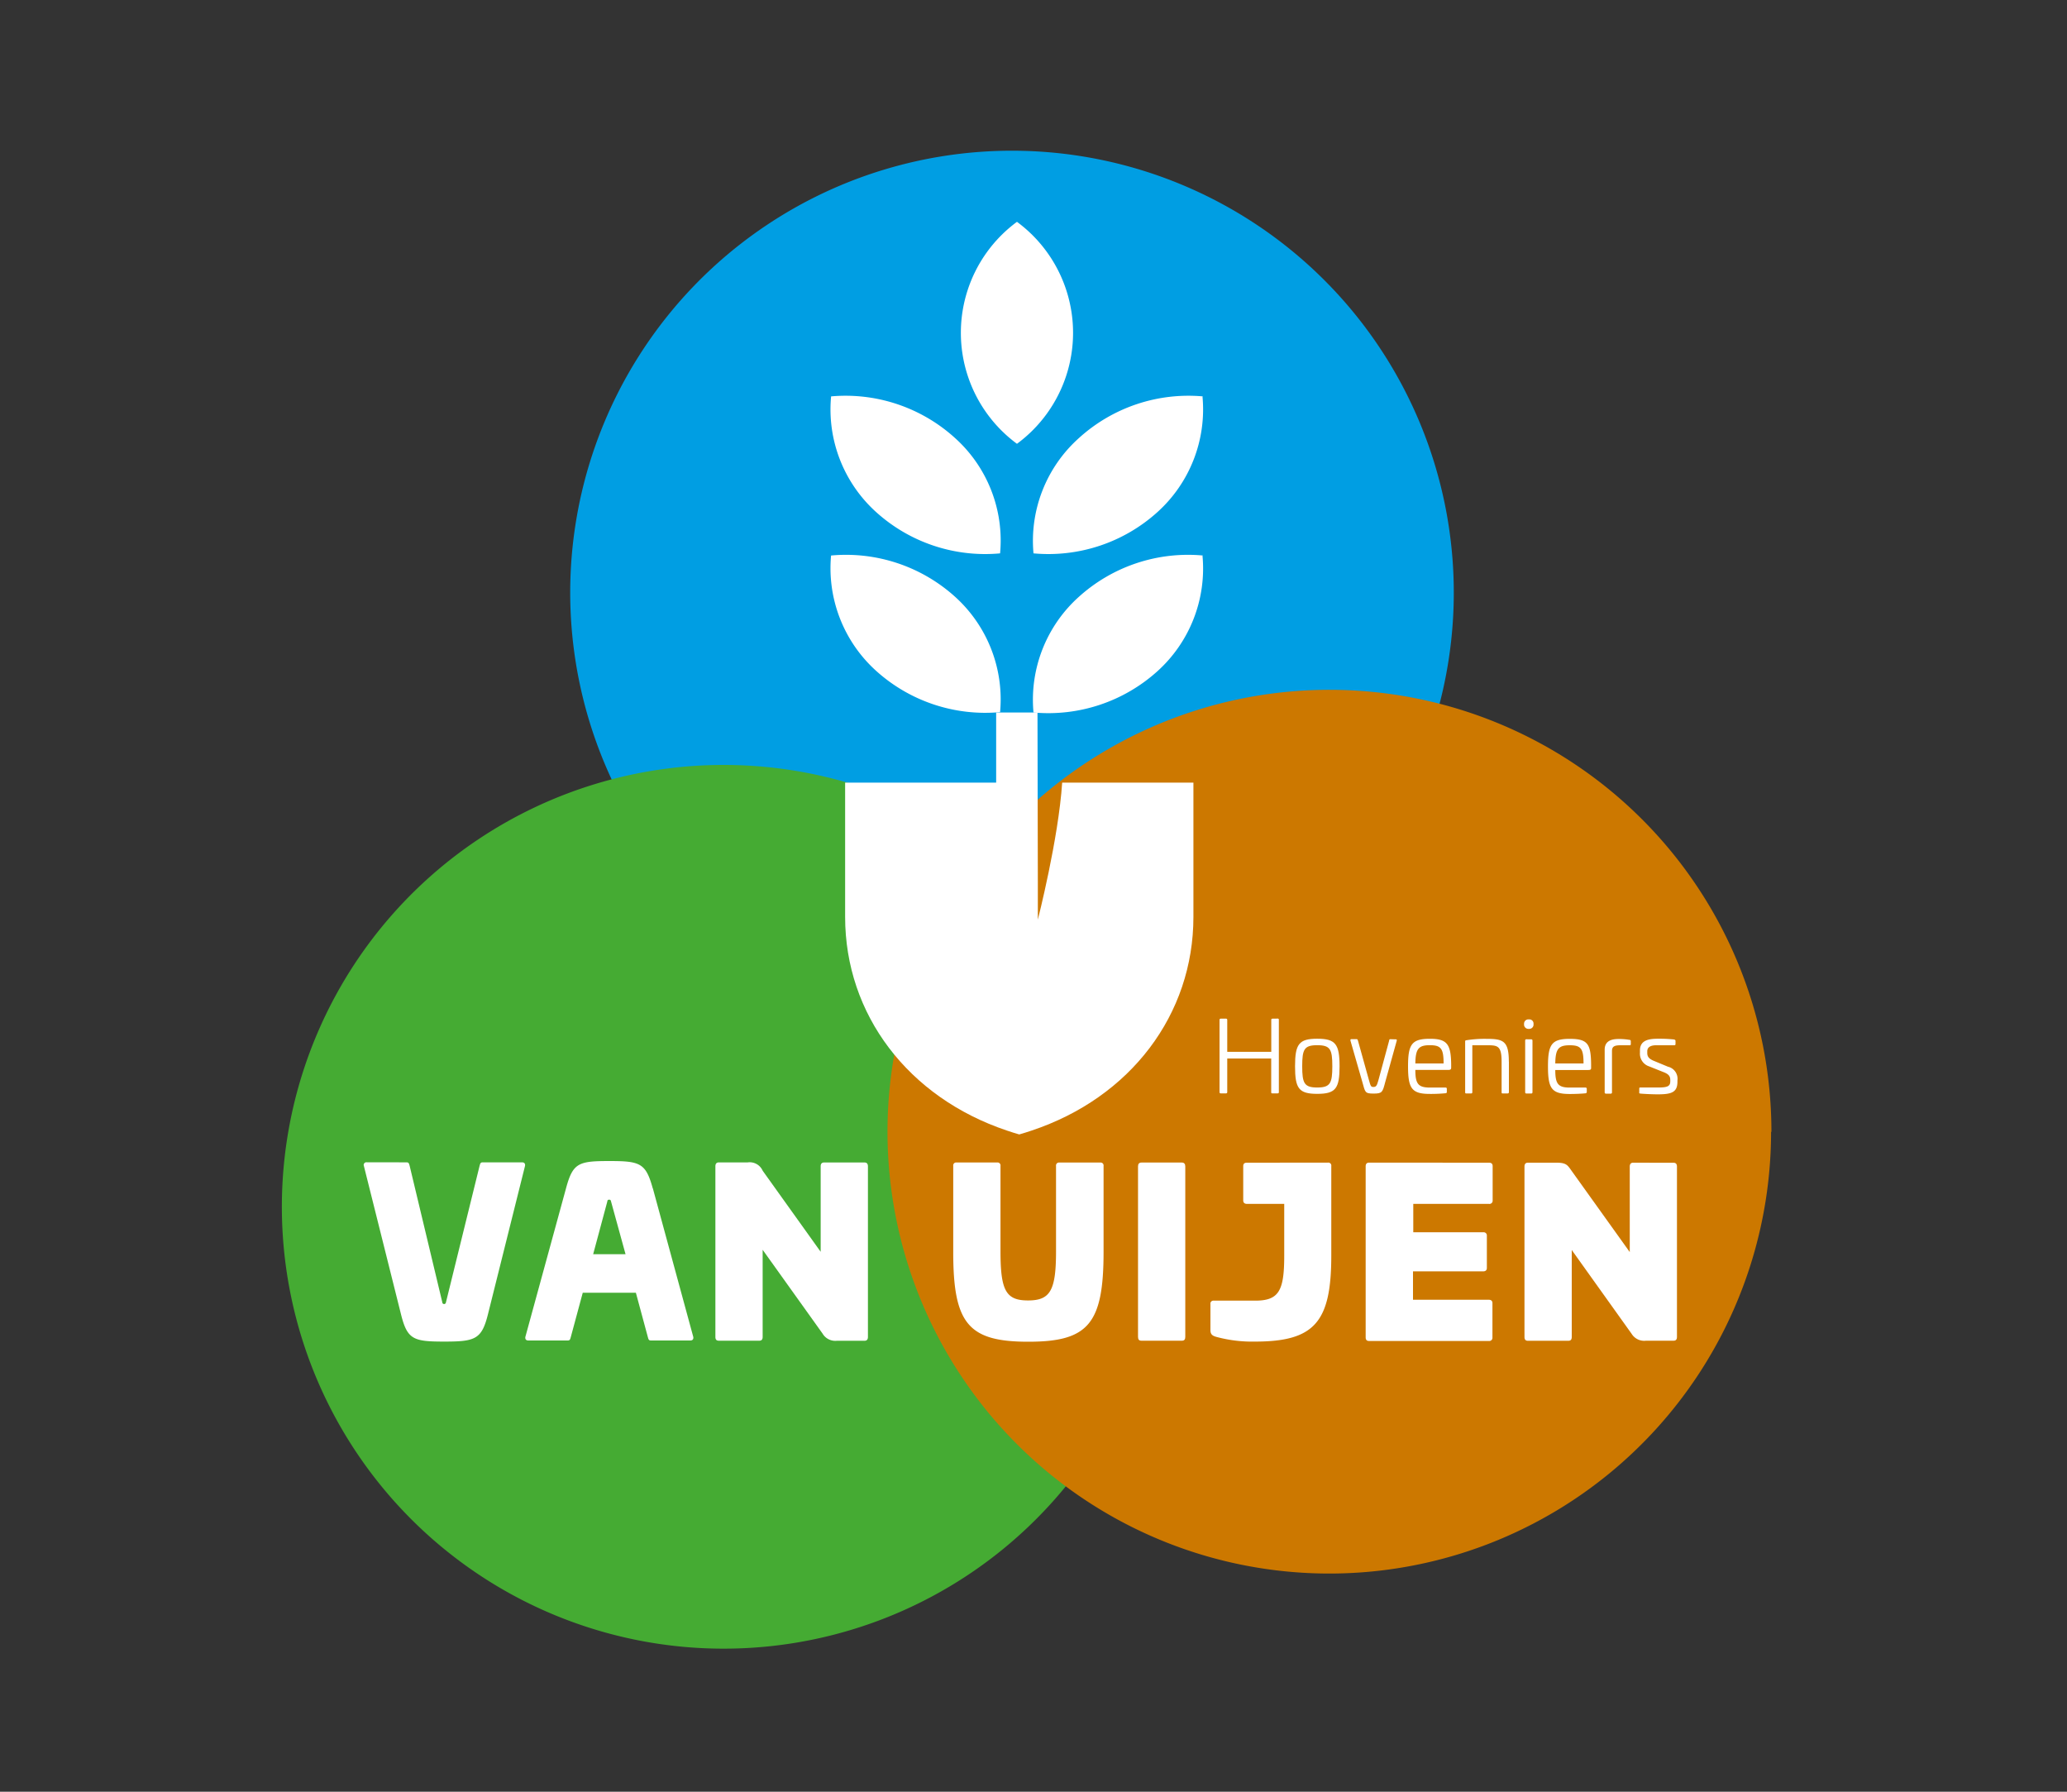 <svg id="Laag_1" data-name="Laag 1" xmlns="http://www.w3.org/2000/svg" viewBox="0 0 300 260"><rect x="0" y="0" width="300" height="260" fill="#333333" stroke="none"/><defs><style>.cls-1{fill:#009ee3;}.cls-2{fill:#45ab33;}.cls-3{fill:#cc7800;}.cls-4{fill:#fff;}</style></defs><path class="cls-1" d="M211,86a64.12,64.12,0,1,1-64.1-64.13A64.14,64.14,0,0,1,211,86"/><path class="cls-2" d="M169.15,175.12A64.12,64.12,0,1,1,105.05,111a64.14,64.14,0,0,1,64.1,64.13"/><path class="cls-3" d="M257.05,164.24A64.12,64.12,0,1,1,193,100.1a64.13,64.13,0,0,1,64.1,64.14"/><path class="cls-4" d="M59,168.67c.33,0,.36.16.46.52L64.2,189c0,.09.07.23.26.23s.23-.14.26-.23L69.6,169.2c.1-.36.13-.53.45-.53h5.72c.3,0,.49.16.43.52l-5.37,21.49c-.91,3.66-1.83,4-6.34,4s-5.38-.29-6.3-4l-5.38-21.5a.39.39,0,0,1,.42-.52Z"/><path class="cls-4" d="M88.15,174.33,86.09,182h4.7l-2.12-7.71a.23.23,0,0,0-.26-.2.23.23,0,0,0-.26.2m6.6-1.86L100.62,194c.06.36-.13.52-.43.52H94.48c-.33,0-.36-.16-.46-.52l-1.73-6.41H84.58L82.85,194c-.1.36-.13.52-.46.52H76.68c-.3,0-.49-.16-.43-.52l5.89-21.52c1-3.73,1.8-4,6.3-4s5.29.3,6.31,4"/><path class="cls-4" d="M125.48,168.69c.33,0,.49.2.49.56V194c0,.39-.17.56-.5.56h-4a2.15,2.15,0,0,1-2.09-1.05l-8.69-12.15V194c0,.39-.17.55-.49.55h-5.88c-.33,0-.49-.16-.49-.55V169.24c0-.36.16-.56.49-.56h4.18a2.06,2.06,0,0,1,2.19,1.2l8.42,11.77V169.24c0-.36.17-.55.49-.55Z"/><path class="cls-4" d="M159.68,168.7a.43.43,0,0,1,.49.49v12.45c0,10.45-2.2,13.06-10.92,13.06s-10.91-2.62-10.9-13.07V169.18a.43.43,0,0,1,.49-.49h5.88a.43.43,0,0,1,.49.49v12.44c0,5.68.81,7.09,4,7.09s4.06-1.4,4.06-7.09V169.19a.43.43,0,0,1,.49-.49Z"/><path class="cls-4" d="M171.54,168.7c.32,0,.49.2.49.56V194c0,.39-.16.55-.49.55h-5.88c-.33,0-.49-.16-.49-.56V169.26c0-.36.16-.56.49-.56Z"/><path class="cls-4" d="M192.73,168.71a.43.43,0,0,1,.49.49v13c0,9.64-2.42,12.48-11.08,12.48a20,20,0,0,1-5.52-.66c-.62-.16-.94-.36-.94-1v-3.79a.43.43,0,0,1,.49-.49h6c3.43,0,4.22-1.4,4.22-6.5v-7.54H181c-.36,0-.56-.17-.56-.49v-5c0-.33.17-.49.53-.49Z"/><path class="cls-4" d="M216.12,168.72c.33,0,.52.16.52.49v5a.46.46,0,0,1-.52.49h-11v4.12h10.16a.46.46,0,0,1,.52.49V184c0,.33-.2.49-.53.49H205.08v4.12h11c.33,0,.53.16.53.49v5a.46.46,0,0,1-.52.49H198.7c-.32,0-.49-.16-.49-.52V169.24c0-.33.16-.53.49-.53Z"/><path class="cls-4" d="M242.9,168.73c.33,0,.49.19.49.55V194c0,.39-.17.55-.49.55h-4a2.14,2.14,0,0,1-2.09-1l-8.69-12.16V194c0,.4-.16.56-.49.56h-5.88c-.33,0-.49-.17-.49-.56V169.28c0-.36.16-.56.49-.56h4.18c1.44,0,1.6.39,2.19,1.21l8.42,11.76V169.28c0-.36.17-.56.49-.56Z"/><path class="cls-4" d="M185.44,147.81a.15.15,0,0,1,.17.17v10.5c0,.13-.06.18-.18.18h-.74c-.13,0-.19,0-.19-.18V153.6h-6.38v4.87a.17.17,0,0,1-.19.19h-.74a.17.17,0,0,1-.19-.19V148a.17.17,0,0,1,.19-.18h.74a.17.17,0,0,1,.19.18v4.63h6.39V148c0-.12.05-.18.19-.18Z"/><path class="cls-4" d="M189,154.73c0,2.45.29,3.08,2.18,3.08s2.19-.62,2.19-3.08-.29-3.06-2.19-3.06-2.18.61-2.18,3.06m5.42,0c0,3.21-.55,4-3.24,4s-3.22-.8-3.22-4,.55-4,3.22-4,3.24.8,3.24,4"/><path class="cls-4" d="M202.57,150.82c.14,0,.17,0,.15.2l-1.67,6c-.39,1.47-.42,1.67-1.7,1.67s-1.2-.2-1.62-1.67L196,151c0-.16,0-.21.14-.21h.77c.1,0,.12.05.18.21l1.61,5.79c.23.84.29.94.63.94s.5-.1.72-.94l1.57-5.79c0-.16.07-.2.17-.2Z"/><path class="cls-4" d="M205.38,154.32h4.14c0-2.15-.37-2.65-2-2.65s-2.07.53-2.1,2.65m5.2.16v.42c0,.24-.05.36-.45.36h-4.75c0,2,.4,2.55,2.1,2.56h2.28c.12,0,.19.05.19.18v.45a.17.17,0,0,1-.17.19,21.53,21.53,0,0,1-2.3.1c-2.62,0-3.16-.8-3.16-4s.54-4,3.17-4c2.48,0,3.06.75,3.09,3.74"/><path class="cls-4" d="M219,154.06v4.43c0,.13-.09.19-.22.18h-.65c-.13,0-.19,0-.19-.18v-4.43c0-2.25-.55-2.38-2-2.38h-2.25v6.8c0,.14-.06.19-.17.19h-.68c-.13,0-.19,0-.19-.19v-7.34c0-.15.06-.18.19-.19a16.82,16.82,0,0,1,2.93-.2c2.4,0,3.22.3,3.22,3.31"/><path class="cls-4" d="M222.23,150.82a.17.17,0,0,1,.19.19v7.48a.17.17,0,0,1-.19.19h-.68a.17.17,0,0,1-.19-.19V151a.17.17,0,0,1,.19-.19Zm.34-2.22a.62.62,0,0,1-.67.7.63.63,0,0,1-.7-.7.62.62,0,0,1,.7-.67.6.6,0,0,1,.67.67"/><path class="cls-4" d="M225.69,154.32h4.14c0-2.15-.37-2.64-2-2.64s-2.07.52-2.1,2.64m5.2.16v.42c0,.25,0,.37-.45.37h-4.75c0,2,.4,2.55,2.1,2.55h2.28a.17.17,0,0,1,.19.19v.45a.19.19,0,0,1-.17.19c-.69.07-1.56.1-2.3.1-2.63,0-3.16-.8-3.16-4s.54-4,3.16-4,3.07.74,3.1,3.73"/><path class="cls-4" d="M236.52,150.88c.11.05.17.09.17.21v.42c0,.13-.07.19-.19.17h-1.26c-.86,0-1.28.13-1.28.83v6a.17.17,0,0,1-.19.19h-.68a.17.17,0,0,1-.19-.19v-6.2c0-1.52,1.47-1.54,2.11-1.54a8.67,8.67,0,0,1,1.51.13"/><path class="cls-4" d="M243,150.86a.18.18,0,0,1,.18.19v.45c0,.13-.06.18-.19.18h-2.64c-.66,0-1.27.21-1.27.87v.24c0,.49.19.85,1,1.17l2,.83a1.8,1.8,0,0,1,1.38,2v.17c0,1.54-.84,1.84-2.84,1.84-1,0-2.3-.08-2.53-.11s-.17-.09-.17-.18V158c0-.13,0-.19.17-.19h2.55c1.36,0,1.78-.17,1.78-.91v-.19c0-.48-.18-.8-.87-1.09l-2.18-.87a1.93,1.93,0,0,1-1.35-2v-.32c0-1.57,1.44-1.7,2.71-1.7a20.79,20.79,0,0,1,2.25.11"/><path class="cls-4" d="M150.63,127.91v5.54s3-11.73,3.53-19.88h19.05v19.49c0,14.16-9.13,26.22-23.49,31-.59.2-1.19.39-1.79.56-.6-.17-1.19-.36-1.78-.56-14.36-4.81-23.49-16.87-23.49-31V113.57h21.92V103.39h6Z"/><path class="cls-4" d="M174.58,80.61a23.62,23.62,0,0,0-18,6A20.06,20.06,0,0,0,150,103.39a23.64,23.64,0,0,0,18-6,20.07,20.07,0,0,0,6.53-16.73"/><path class="cls-4" d="M120.63,80.61a23.62,23.62,0,0,1,18,6,20.06,20.06,0,0,1,6.52,16.73,23.63,23.63,0,0,1-18-6,20.07,20.07,0,0,1-6.53-16.73"/><path class="cls-4" d="M147.6,32.19a20,20,0,0,1,0,32.21,20,20,0,0,1,0-32.21"/><path class="cls-4" d="M174.58,57.52a23.63,23.63,0,0,0-18,6.06A20,20,0,0,0,150,80.3a23.6,23.6,0,0,0,18-6,20.07,20.07,0,0,0,6.53-16.73"/><path class="cls-4" d="M120.63,57.52a23.63,23.63,0,0,1,18,6.06,20,20,0,0,1,6.52,16.72,23.59,23.59,0,0,1-18-6,20.07,20.07,0,0,1-6.53-16.73"/></svg>